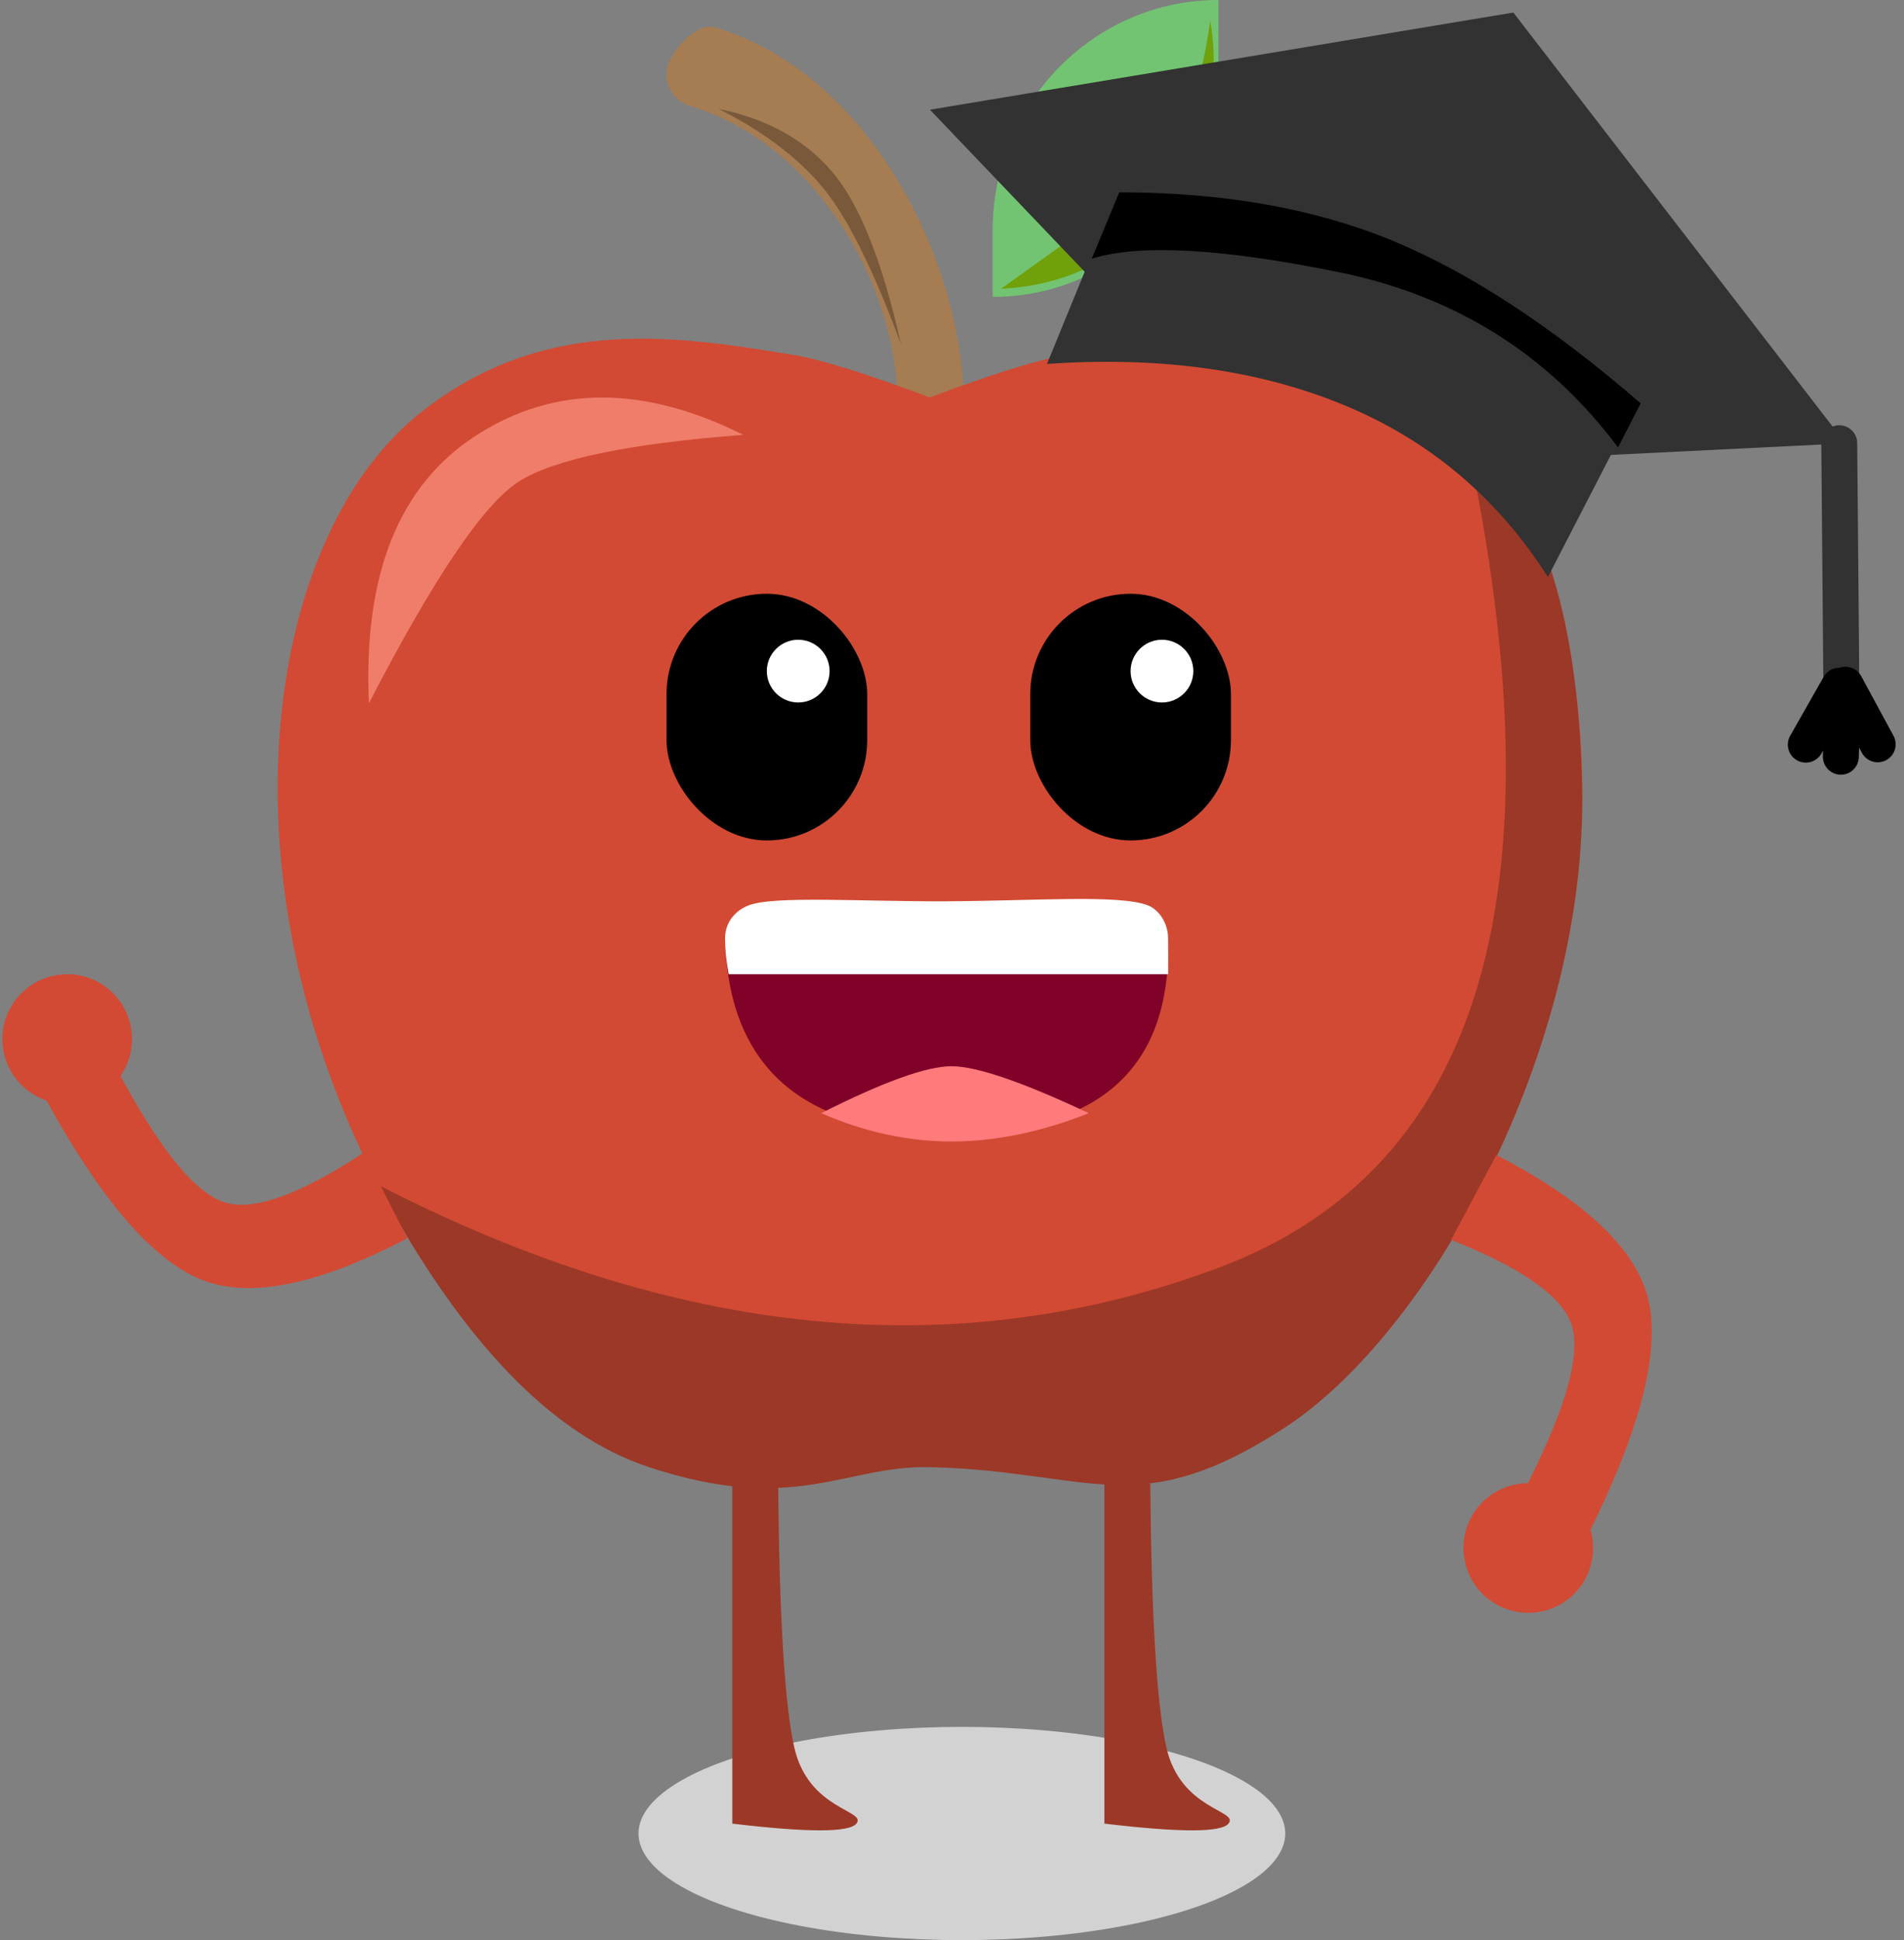 <svg width="159" height="162" xmlns="http://www.w3.org/2000/svg"><rect width="100%" height="100%" fill="#808080" stroke="none"/><g transform="translate(.198)" fill="none" fill-rule="evenodd"><ellipse fill="#D2D2D2" fill-rule="nonzero" cx="80.128" cy="153.097" rx="27.006" ry="8.903"/><path d="M77.496 36.31a2.745 2.745 0 01-2.754-2.734c0-9.411-6.61-21.543-17.316-24.729a2.732 2.732 0 01-1.848-3.405c.437-1.447 2.482-3.586 3.94-3.153C72.637 6.2 80.25 22.207 80.25 33.576a2.745 2.745 0 01-2.755 2.734z" fill="#A67C52" fill-rule="nonzero"/><path d="M91.39 123.595a57.315 57.315 0 01-8.774-.844c-1.707-.31-3.434-.5-5.168-.567a36.75 36.75 0 00-5.167.567c-9.574 1.451-24.035 3.643-37.914-18.57-16.95-27.155-13.395-58.473.414-69.609 10.43-8.401 21.725-6.517 31.698-4.864 2.414.476 6.07 1.637 10.97 3.485 4.913-1.848 8.576-3.01 10.99-3.485 9.976-1.655 21.268-3.54 31.699 4.864 13.808 11.122 17.363 42.446.391 69.616-10.109 16.182-20.526 19.407-29.14 19.407z" fill="#D24A33" fill-rule="nonzero"/><rect fill="#000" fill-rule="nonzero" x="55.462" y="49.578" width="16.759" height="20.599" rx="8.379"/><circle fill="#FFF" fill-rule="nonzero" cx="66.46" cy="56.037" r="2.619"/><rect fill="#000" fill-rule="nonzero" x="85.837" y="49.578" width="16.759" height="20.599" rx="8.379"/><circle fill="#FFF" fill-rule="nonzero" cx="96.835" cy="56.037" r="2.619"/><path d="M101.548 0v5.509c0 10.648-8.441 19.28-18.853 19.28V19.28C82.695 8.632 91.135 0 101.548 0z" fill="#72C472" fill-rule="nonzero"/><path d="M31.358 98.922c6.961 13.04 14.509 20.903 22.643 23.585 12.2 4.024 16.36-.17 23.457 0 13.487.324 17.257 4.69 29.532-3.233 12.274-7.924 25.418-31.75 24.933-53.631-.323-14.587-3.565-24.365-9.725-29.333 8.208 38.11 1.352 61.284-20.57 69.521-21.92 8.238-45.344 5.934-70.27-6.91z" fill="#9C3827" fill-rule="nonzero"/><path d="M30.61 58.72c-.486-10.784 2.524-18.254 9.03-22.41 6.506-4.156 13.918-4.156 22.234 0-9.625.734-15.894 2.047-18.808 3.94-2.914 1.892-7.065 8.049-12.456 18.47z" fill="#EF7D6A" fill-rule="nonzero"/><path d="M83.393 24.116a2626.53 2626.53 0 0110.437-7.449c3.691-2.621 6.035-7.603 7.032-14.946.913 5.322-.292 10.304-3.615 14.946-3.323 4.642-7.941 7.125-13.854 7.449z" fill="#70A00A" fill-rule="nonzero"/><path d="M59.81 9.098c3.998.8 7.147 2.534 9.447 5.204 2.3 2.67 4.228 7.49 5.787 14.458-2.365-6.428-4.6-10.865-6.708-13.312-2.108-2.447-4.95-4.564-8.526-6.35z" fill="#79593A" fill-rule="nonzero"/><path d="M92.028 123.855v28.417c6.296.748 9.75.748 10.36 0 .917-1.121-3.979-1.115-5.18-6.34-.8-3.484-1.251-10.843-1.352-22.077h-3.828zm-31.073 0v28.417c6.296.748 9.75.748 10.36 0 .917-1.121-3.979-1.115-5.18-6.34-.8-3.484-1.251-10.843-1.352-22.077h-3.828z" fill="#9C3827" fill-rule="nonzero"/><path d="M122.992 132.36a5.412 5.412 0 009.625-4.634l-.034.07c4.175-8.436 5.813-14.789 4.912-19.058-.901-4.27-5.146-8.366-12.736-12.29l-3.778 7.082c5.97 2.364 9.331 4.753 10.082 7.166.748 2.403-.476 6.786-3.67 13.148a5.412 5.412 0 00-4.4 8.516zM5.412 81.35a5.412 5.412 0 00-1.725 10.542l-.037-.069c4.515 8.26 8.78 13.244 12.794 14.955 4.014 1.711 9.805.584 17.371-3.383l-3.633-7.157c-5.362 3.535-9.246 4.918-11.653 4.149-2.398-.767-5.286-4.282-8.666-10.548a5.412 5.412 0 00-4.452-8.49z" fill="#D24A33" fill-rule="nonzero"/><path fill="#323232" fill-rule="nonzero" d="M90.434 22.745L77.459 9.161l48.72-8.114 27.74 35.97-21.046 1.04z"/><path d="M87.233 30.39c9.44-.655 17.722.496 24.847 3.452 7.124 2.957 12.786 7.737 16.985 14.339l7.397-14.339a72.858 72.858 0 00-19.913-13.323c-7.37-3.34-15.197-4.803-23.485-4.39l-5.83 14.262z" fill="#323232" fill-rule="nonzero"/><path stroke="#323232" stroke-width="3" stroke-linecap="round" d="M153.395 37.008l.174 20.25"/><path d="M93.267 16.06c8.691.008 16.27 1.342 22.738 4.002 6.468 2.66 13.403 7.2 20.806 13.617l-1.891 3.679c-5.809-7.776-13.595-12.656-23.358-14.642-9.763-1.985-16.625-2.358-20.588-1.117l2.293-5.539z" fill="#000" fill-rule="nonzero"/><path stroke="#000" stroke-width="3" stroke-linecap="round" d="M153.395 57.258l-2.794 4.92m3.084-4.646l-.156 5.656m.381-6.014l2.694 4.976"/><g fill-rule="nonzero"><path d="M63.158 75.763h31.4a2.793 2.793 0 012.793 2.729c.251 10.75-5.772 16.124-18.07 16.124-12.235 0-18.54-5.32-18.914-15.962a2.793 2.793 0 012.791-2.891z" fill="#810228"/><path d="M62.314 75.6c2.102-.826 9.477-.308 16.537-.342 7.386-.036 14.47-.583 16.816.342.905.358 1.671 1.443 1.685 2.774.009.888.009 1.88 0 2.975h-36.7c-.201-1.077-.302-2.068-.302-2.975 0-1.36.83-2.328 1.964-2.774z" fill="#FFF"/><path d="M68.38 92.95c3.612 1.577 7.24 2.365 10.885 2.365 3.645 0 7.465-.788 11.46-2.364-5.557-2.614-9.377-3.92-11.46-3.92s-5.711 1.306-10.885 3.92z" fill="#FE7A7B"/></g></g></svg>